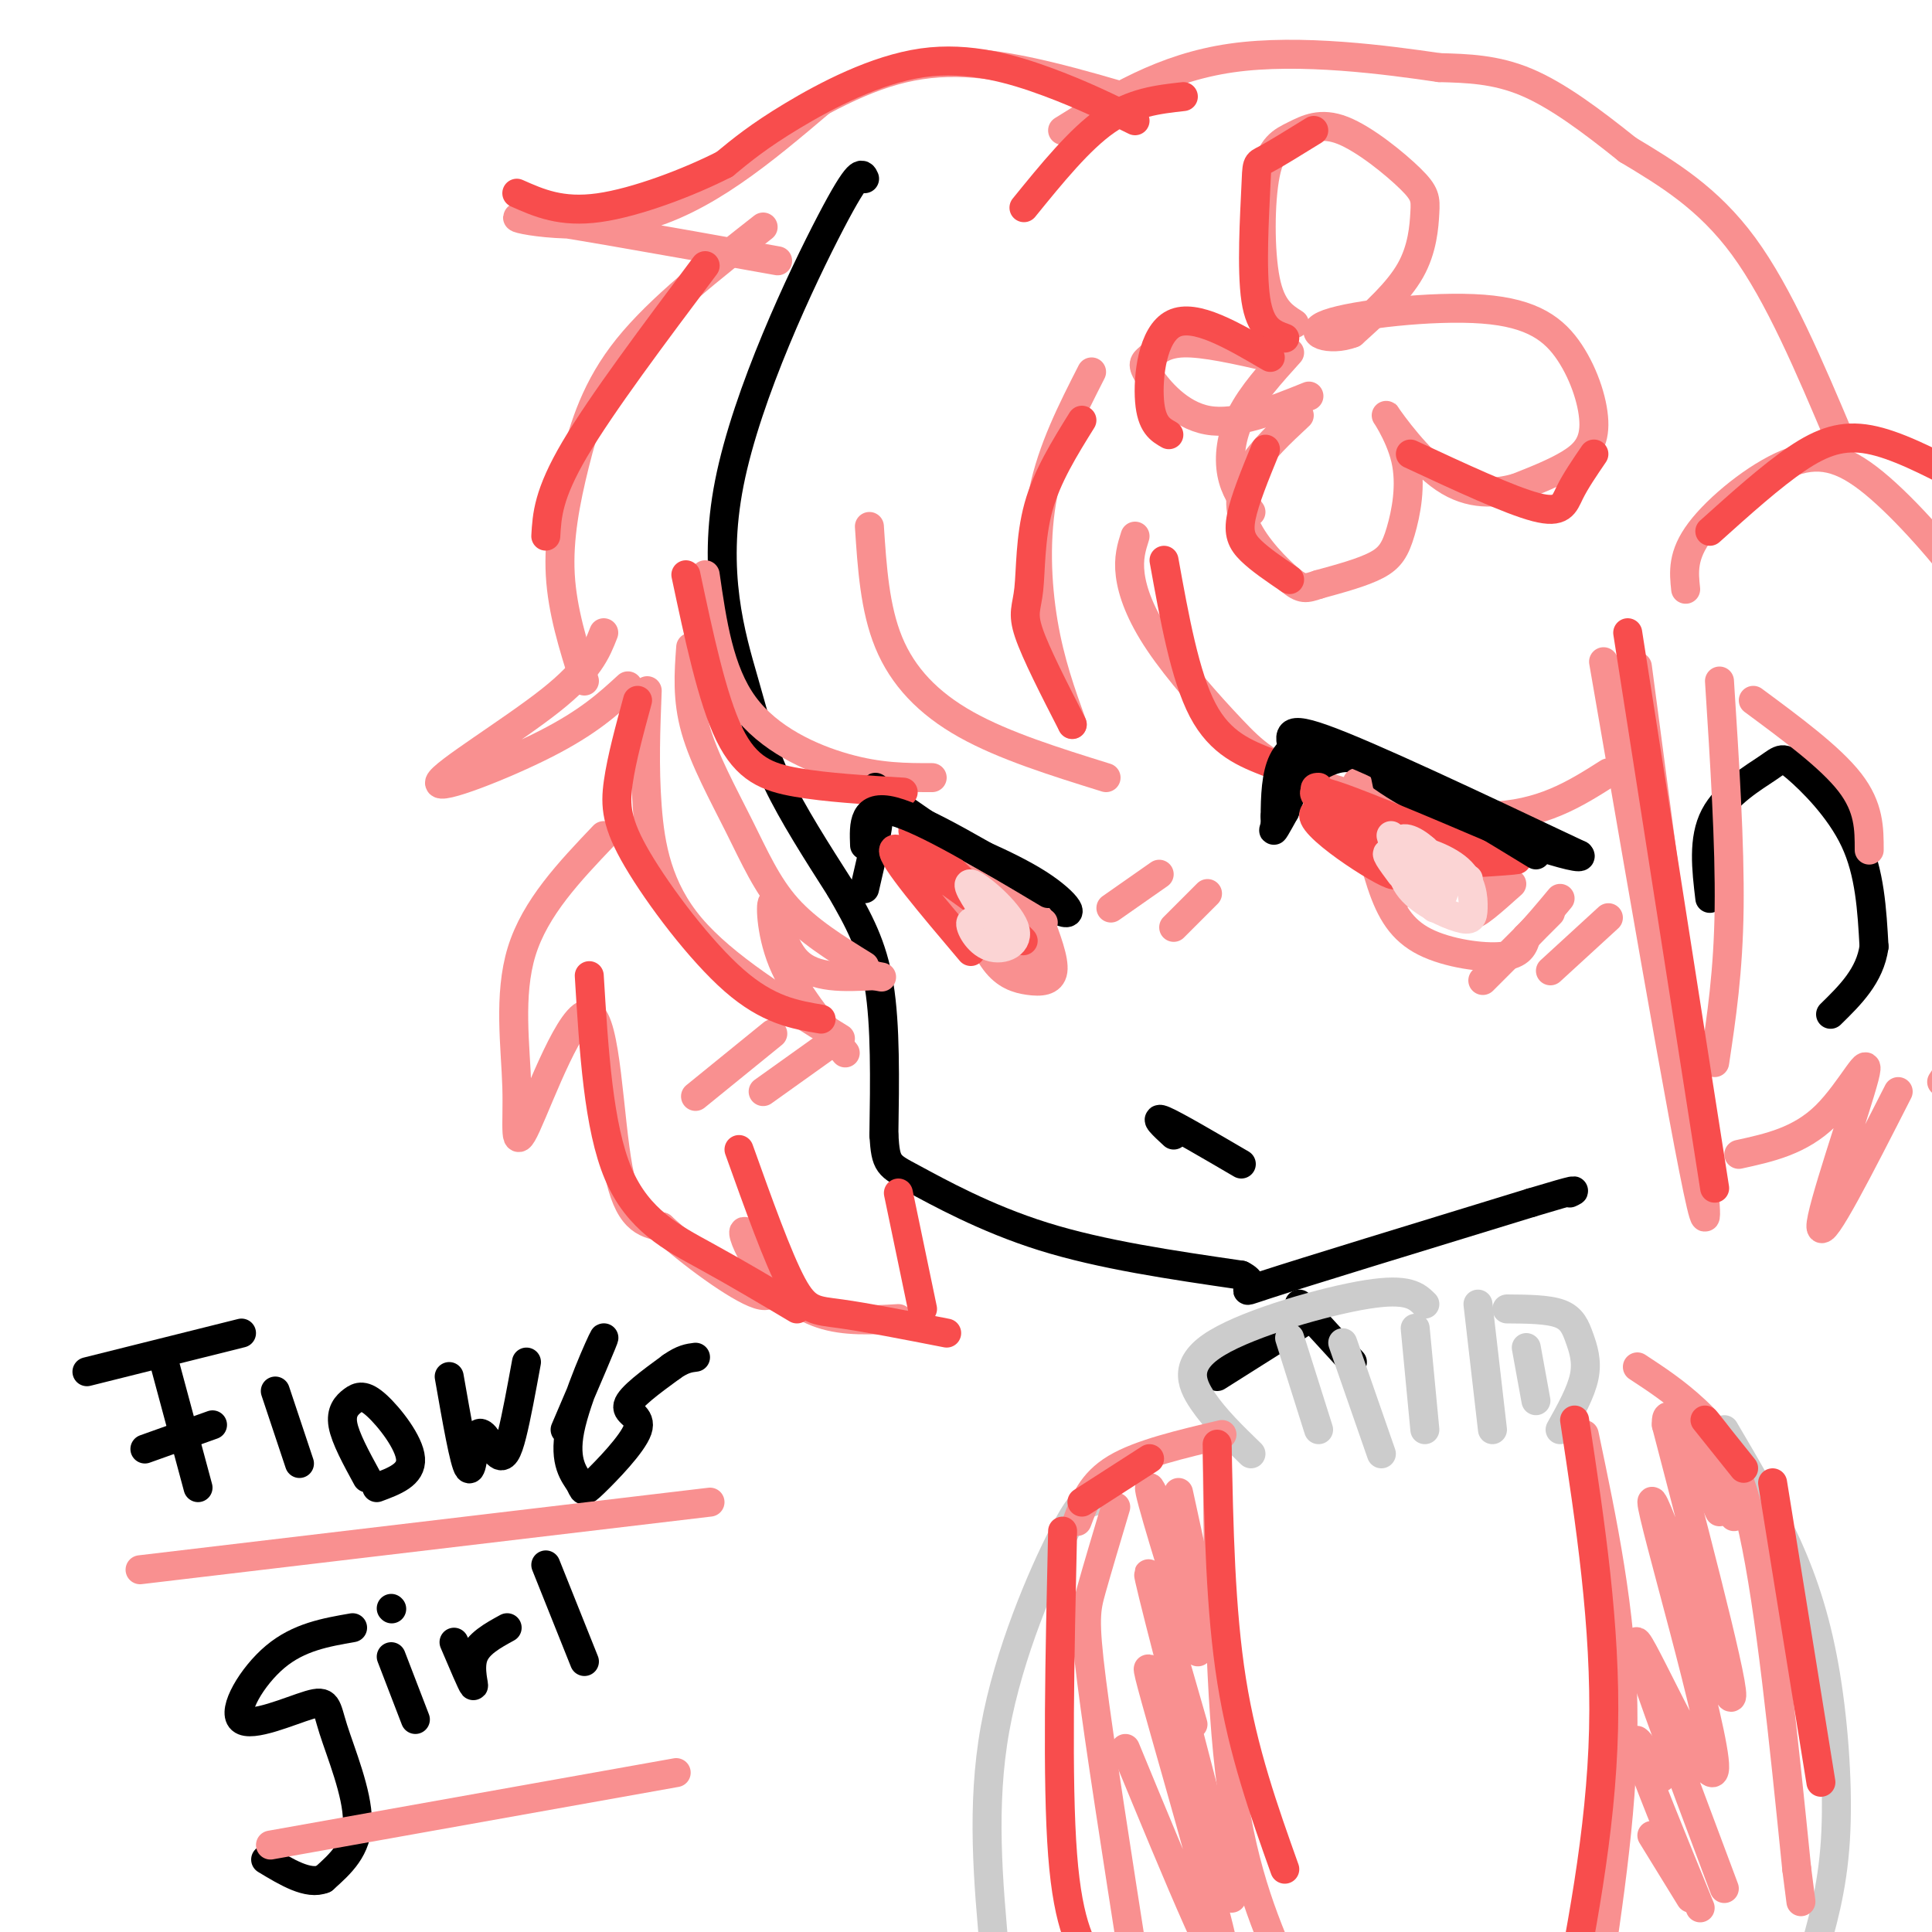 <svg viewBox='0 0 400 400' version='1.1' xmlns='http://www.w3.org/2000/svg' xmlns:xlink='http://www.w3.org/1999/xlink'><g fill='none' stroke='#000000' stroke-width='6' stroke-linecap='round' stroke-linejoin='round'><path d='M179,37c-0.525,-1.201 -1.049,-2.402 -7,9c-5.951,11.402 -17.327,35.407 -21,54c-3.673,18.593 0.357,31.775 3,41c2.643,9.225 3.898,14.493 7,21c3.102,6.507 8.051,14.254 13,22'/><path d='M174,184c3.756,6.489 6.644,11.711 8,20c1.356,8.289 1.178,19.644 1,31'/><path d='M183,235c0.393,6.214 0.875,6.250 6,9c5.125,2.750 14.893,8.214 27,12c12.107,3.786 26.554,5.893 41,8'/><path d='M257,264c5.044,2.444 -2.844,4.556 5,2c7.844,-2.556 31.422,-9.778 55,-17'/><path d='M317,249c10.500,-3.167 9.250,-2.583 8,-2'/><path d='M354,186c-0.730,-6.137 -1.461,-12.274 1,-17c2.461,-4.726 8.113,-8.040 11,-10c2.887,-1.960 3.008,-2.566 6,0c2.992,2.566 8.855,8.305 12,15c3.145,6.695 3.573,14.348 4,22'/><path d='M388,196c-0.833,6.000 -4.917,10.000 -9,14'/><path d='M34,282c0.000,0.000 7.000,26.000 7,26'/><path d='M18,284c0.000,0.000 32.000,-8.000 32,-8'/><path d='M30,300c0.000,0.000 14.000,-5.000 14,-5'/><path d='M57,288c0.000,0.000 5.000,15.000 5,15'/><path d='M76,306c-2.255,-4.131 -4.510,-8.262 -5,-11c-0.490,-2.738 0.786,-4.085 2,-5c1.214,-0.915 2.365,-1.400 5,1c2.635,2.400 6.753,7.686 7,11c0.247,3.314 -3.376,4.657 -7,6'/><path d='M93,285c1.566,8.952 3.132,17.904 4,19c0.868,1.096 1.037,-5.665 2,-7c0.963,-1.335 2.721,2.756 4,4c1.279,1.244 2.080,-0.359 3,-4c0.920,-3.641 1.960,-9.321 3,-15'/><path d='M117,296c4.232,-9.870 8.464,-19.741 8,-19c-0.464,0.741 -5.624,12.092 -7,19c-1.376,6.908 1.032,9.373 2,11c0.968,1.627 0.497,2.415 3,0c2.503,-2.415 7.982,-8.035 9,-11c1.018,-2.965 -2.423,-3.276 -2,-5c0.423,-1.724 4.712,-4.862 9,-8'/><path d='M139,283c2.333,-1.667 3.667,-1.833 5,-2'/><path d='M73,337c-5.572,0.968 -11.144,1.935 -16,6c-4.856,4.065 -8.997,11.227 -7,13c1.997,1.773 10.133,-1.844 14,-3c3.867,-1.156 3.464,0.150 5,5c1.536,4.850 5.010,13.243 5,19c-0.010,5.757 -3.505,8.879 -7,12'/><path d='M67,389c-3.167,1.333 -7.583,-1.333 -12,-4'/><path d='M81,343c0.000,0.000 5.000,13.000 5,13'/><path d='M81,333c0.000,0.000 0.100,0.100 0.1,0.1'/><path d='M94,340c1.844,4.333 3.689,8.667 4,9c0.311,0.333 -0.911,-3.333 0,-6c0.911,-2.667 3.956,-4.333 7,-6'/><path d='M113,324c0.000,0.000 8.000,20.000 8,20'/><path d='M269,270c0.000,0.000 11.000,12.000 11,12'/><path d='M271,273c0.000,0.000 -19.000,12.000 -19,12'/></g>
<g fill='none' stroke='#CCCCCC' stroke-width='6' stroke-linecap='round' stroke-linejoin='round'><path d='M295,270c-1.714,-1.685 -3.429,-3.369 -12,-2c-8.571,1.369 -24.000,5.792 -31,10c-7.000,4.208 -5.571,8.202 -3,12c2.571,3.798 6.286,7.399 10,11'/><path d='M267,277c0.000,0.000 6.000,19.000 6,19'/><path d='M278,278c0.000,0.000 8.000,23.000 8,23'/><path d='M293,275c0.000,0.000 2.000,21.000 2,21'/><path d='M306,270c0.000,0.000 3.000,26.000 3,26'/><path d='M316,279c0.000,0.000 2.000,11.000 2,11'/><path d='M312,271c4.256,0.030 8.512,0.060 11,1c2.488,0.940 3.208,2.792 4,5c0.792,2.208 1.655,4.774 1,8c-0.655,3.226 -2.827,7.113 -5,11'/><path d='M226,311c-0.978,-0.444 -1.956,-0.889 -6,7c-4.044,7.889 -11.156,24.111 -14,40c-2.844,15.889 -1.422,31.444 0,47'/><path d='M357,296c4.679,7.952 9.357,15.905 13,24c3.643,8.095 6.250,16.333 8,27c1.750,10.667 2.643,23.762 2,34c-0.643,10.238 -2.821,17.619 -5,25'/></g>
<g fill='none' stroke='#F99090' stroke-width='6' stroke-linecap='round' stroke-linejoin='round'><path d='M252,300c0.250,25.833 0.500,51.667 3,70c2.500,18.333 7.250,29.167 12,40'/><path d='M231,312c-1.911,6.400 -3.822,12.800 -5,17c-1.178,4.200 -1.622,6.200 0,19c1.622,12.800 5.311,36.400 9,60'/><path d='M328,297c3.833,18.250 7.667,36.500 8,56c0.333,19.500 -2.833,40.250 -6,61'/><path d='M339,283c3.933,2.578 7.867,5.156 12,9c4.133,3.844 8.467,8.956 12,25c3.533,16.044 6.267,43.022 9,70'/><path d='M372,387c1.500,11.667 0.750,5.833 0,0'/><path d='M223,315c1.500,-4.000 3.000,-8.000 8,-11c5.000,-3.000 13.500,-5.000 22,-7'/><path d='M233,362c11.000,26.689 22.000,53.378 21,45c-1.000,-8.378 -14.000,-51.822 -16,-60c-2.000,-8.178 7.000,18.911 16,46'/><path d='M255,393c-7.833,-30.000 -15.667,-60.000 -17,-66c-1.333,-6.000 3.833,12.000 9,30'/><path d='M248,342c-5.167,-16.667 -10.333,-33.333 -10,-34c0.333,-0.667 6.167,14.667 12,30'/><path d='M249,332c0.000,0.000 -5.000,-23.000 -5,-23'/><path d='M342,380c0.000,0.000 8.000,13.000 8,13'/><path d='M352,395c-5.833,-14.250 -11.667,-28.500 -13,-33c-1.333,-4.500 1.833,0.750 5,6'/><path d='M357,391c-9.962,-26.574 -19.923,-53.148 -18,-51c1.923,2.148 15.732,33.019 16,26c0.268,-7.019 -13.005,-51.928 -13,-55c0.005,-3.072 13.287,35.694 16,40c2.713,4.306 -5.144,-25.847 -13,-56'/><path d='M345,295c-0.333,-6.333 5.333,5.833 11,18'/><path d='M359,314c0.000,0.000 -11.000,-24.000 -11,-24'/><path d='M226,77c-4.089,8.022 -8.178,16.044 -10,25c-1.822,8.956 -1.378,18.844 0,27c1.378,8.156 3.689,14.578 6,21'/><path d='M229,161c-10.556,-3.289 -21.111,-6.578 -29,-11c-7.889,-4.422 -13.111,-9.978 -16,-17c-2.889,-7.022 -3.444,-15.511 -4,-24'/><path d='M29,325c0.000,0.000 118.000,-14.000 118,-14'/><path d='M56,382c0.000,0.000 84.000,-15.000 84,-15'/><path d='M307,203c0.000,0.000 14.000,-14.000 14,-14'/><path d='M321,201c0.000,0.000 12.000,-11.000 12,-11'/><path d='M144,227c0.000,0.000 16.000,-13.000 16,-13'/><path d='M158,226c0.000,0.000 14.000,-10.000 14,-10'/><path d='M230,188c0.000,0.000 10.000,-7.000 10,-7'/><path d='M243,192c0.000,0.000 7.000,-7.000 7,-7'/><path d='M174,215c-12.089,-7.467 -24.178,-14.933 -31,-23c-6.822,-8.067 -8.378,-16.733 -9,-25c-0.622,-8.267 -0.311,-16.133 0,-24'/><path d='M130,142c-4.077,3.744 -8.155,7.488 -17,12c-8.845,4.512 -22.458,9.792 -22,8c0.458,-1.792 14.988,-10.655 23,-17c8.012,-6.345 9.506,-10.173 11,-14'/><path d='M121,141c-2.292,-7.262 -4.583,-14.524 -5,-22c-0.417,-7.476 1.042,-15.167 3,-23c1.958,-7.833 4.417,-15.810 11,-24c6.583,-8.190 17.292,-16.595 28,-25'/><path d='M161,54c-24.200,-4.333 -48.400,-8.667 -53,-9c-4.600,-0.333 10.400,3.333 24,0c13.600,-3.333 25.800,-13.667 38,-24'/><path d='M170,21c10.978,-5.867 19.422,-8.533 30,-8c10.578,0.533 23.289,4.267 36,8'/><path d='M125,173c-7.108,7.465 -14.215,14.931 -17,24c-2.785,9.069 -1.246,19.742 -1,28c0.246,8.258 -0.800,14.100 2,8c2.800,-6.100 9.446,-24.142 13,-23c3.554,1.142 4.015,21.469 6,32c1.985,10.531 5.492,11.265 9,12'/><path d='M137,254c5.789,5.330 15.762,12.655 20,14c4.238,1.345 2.741,-3.289 1,-7c-1.741,-3.711 -3.724,-6.500 -4,-6c-0.276,0.500 1.157,4.288 4,8c2.843,3.712 7.098,7.346 12,9c4.902,1.654 10.451,1.327 16,1'/><path d='M349,122c-0.373,-3.519 -0.746,-7.038 3,-12c3.746,-4.962 11.612,-11.367 18,-14c6.388,-2.633 11.297,-1.496 18,4c6.703,5.496 15.199,15.349 20,22c4.801,6.651 5.908,10.098 8,21c2.092,10.902 5.169,29.258 3,44c-2.169,14.742 -9.585,25.871 -17,37'/><path d='M393,226c-7.911,15.530 -15.821,31.060 -16,28c-0.179,-3.060 7.375,-24.708 9,-31c1.625,-6.292 -2.679,2.774 -8,8c-5.321,5.226 -11.661,6.613 -18,8'/><path d='M339,138c7.583,57.083 15.167,114.167 14,114c-1.167,-0.167 -11.083,-57.583 -21,-115'/><path d='M333,160c-6.897,4.382 -13.793,8.765 -25,9c-11.207,0.235 -26.724,-3.677 -36,-7c-9.276,-3.323 -12.311,-6.056 -17,-11c-4.689,-4.944 -11.032,-12.100 -15,-18c-3.968,-5.900 -5.562,-10.543 -6,-14c-0.438,-3.457 0.281,-5.729 1,-8'/><path d='M356,141c1.083,16.917 2.167,33.833 2,47c-0.167,13.167 -1.583,22.583 -3,32'/><path d='M363,145c8.000,5.917 16.000,11.833 20,17c4.000,5.167 4.000,9.583 4,14'/><path d='M381,91c-6.333,-15.000 -12.667,-30.000 -20,-40c-7.333,-10.000 -15.667,-15.000 -24,-20'/><path d='M337,31c-7.600,-6.089 -14.600,-11.311 -21,-14c-6.400,-2.689 -12.200,-2.844 -18,-3'/><path d='M298,14c-10.800,-1.578 -28.800,-4.022 -43,-2c-14.200,2.022 -24.600,8.511 -35,15'/><path d='M175,218c-5.214,-6.333 -10.429,-12.667 -13,-19c-2.571,-6.333 -2.500,-12.667 -2,-12c0.500,0.667 1.429,8.333 5,12c3.571,3.667 9.786,3.333 16,3'/><path d='M181,202c2.667,0.500 1.333,0.250 0,0'/><path d='M179,200c-5.893,-3.643 -11.786,-7.286 -16,-12c-4.214,-4.714 -6.750,-10.500 -10,-17c-3.250,-6.500 -7.214,-13.714 -9,-20c-1.786,-6.286 -1.393,-11.643 -1,-17'/><path d='M146,119c1.444,10.000 2.889,20.000 8,27c5.111,7.000 13.889,11.000 21,13c7.111,2.000 12.556,2.000 18,2'/></g>
<g fill='none' stroke='#000000' stroke-width='6' stroke-linecap='round' stroke-linejoin='round'><path d='M264,169c2.200,-4.089 4.400,-8.178 4,-12c-0.400,-3.822 -3.400,-7.378 6,-4c9.400,3.378 31.200,13.689 53,24'/><path d='M327,177c2.289,2.096 -18.490,-4.665 -30,-10c-11.510,-5.335 -13.753,-9.244 -17,-10c-3.247,-0.756 -7.499,1.641 -10,4c-2.501,2.359 -3.250,4.679 -4,7'/><path d='M266,168c-1.422,2.556 -2.978,5.444 -2,3c0.978,-2.444 4.489,-10.222 8,-18'/><path d='M179,184c1.667,-7.111 3.333,-14.222 3,-18c-0.333,-3.778 -2.667,-4.222 3,0c5.667,4.222 19.333,13.111 33,22'/><path d='M218,188c5.622,2.844 3.178,-1.044 -3,-5c-6.178,-3.956 -16.089,-7.978 -26,-12'/><path d='M243,235c-2.167,-2.000 -4.333,-4.000 -2,-3c2.333,1.000 9.167,5.000 16,9'/></g>
<g fill='none' stroke='#F99090' stroke-width='6' stroke-linecap='round' stroke-linejoin='round'><path d='M259,106c-1.689,-2.333 -3.378,-4.667 -4,-8c-0.622,-3.333 -0.178,-7.667 2,-12c2.178,-4.333 6.089,-8.667 10,-13'/><path d='M268,67c-2.406,-1.528 -4.813,-3.056 -6,-9c-1.187,-5.944 -1.155,-16.305 0,-22c1.155,-5.695 3.432,-6.724 6,-8c2.568,-1.276 5.429,-2.798 10,-1c4.571,1.798 10.854,6.915 14,10c3.146,3.085 3.155,4.138 3,7c-0.155,2.862 -0.473,7.532 -3,12c-2.527,4.468 -7.264,8.734 -12,13'/><path d='M280,69c-4.663,1.829 -10.321,-0.098 -5,-2c5.321,-1.902 21.622,-3.780 32,-3c10.378,0.780 14.833,4.220 18,9c3.167,4.780 5.045,10.902 5,15c-0.045,4.098 -2.013,6.171 -5,8c-2.987,1.829 -6.994,3.415 -11,5'/><path d='M314,101c-4.304,1.198 -9.566,1.692 -15,-2c-5.434,-3.692 -11.042,-11.569 -12,-13c-0.958,-1.431 2.733,3.586 4,9c1.267,5.414 0.110,11.227 -1,15c-1.110,3.773 -2.174,5.507 -5,7c-2.826,1.493 -7.413,2.747 -12,4'/><path d='M273,121c-2.686,0.903 -3.400,1.159 -6,-1c-2.600,-2.159 -7.085,-6.735 -9,-11c-1.915,-4.265 -1.262,-8.219 1,-12c2.262,-3.781 6.131,-7.391 10,-11'/><path d='M271,82c-7.544,3.040 -15.088,6.080 -21,5c-5.912,-1.080 -10.193,-6.279 -12,-9c-1.807,-2.721 -1.140,-2.963 0,-4c1.140,-1.037 2.754,-2.868 7,-3c4.246,-0.132 11.123,1.434 18,3'/><path d='M281,162c1.542,7.631 3.083,15.262 5,21c1.917,5.738 4.208,9.583 9,12c4.792,2.417 12.083,3.405 16,3c3.917,-0.405 4.458,-2.202 5,-4'/><path d='M316,194c2.000,-2.000 4.500,-5.000 7,-8'/><path d='M286,181c3.064,-4.510 6.128,-9.021 6,-7c-0.128,2.021 -3.447,10.573 -2,11c1.447,0.427 7.659,-7.270 9,-8c1.341,-0.730 -2.188,5.506 -2,7c0.188,1.494 4.094,-1.753 8,-5'/><path d='M305,179c2.476,-1.155 4.667,-1.542 4,1c-0.667,2.542 -4.190,8.012 -4,9c0.190,0.988 4.095,-2.506 8,-6'/><path d='M200,186c1.911,5.048 3.821,10.095 6,13c2.179,2.905 4.625,3.667 7,4c2.375,0.333 4.679,0.238 5,-2c0.321,-2.238 -1.339,-6.619 -3,-11'/><path d='M215,190c-0.963,0.062 -1.871,5.715 -2,9c-0.129,3.285 0.522,4.200 -4,-1c-4.522,-5.200 -14.218,-16.515 -17,-19c-2.782,-2.485 1.348,3.862 6,8c4.652,4.138 9.826,6.069 15,8'/><path d='M216,191c-12.417,-7.000 -24.833,-14.000 -27,-15c-2.167,-1.000 5.917,4.000 14,9'/></g>
<g fill='none' stroke='#F84D4D' stroke-width='6' stroke-linecap='round' stroke-linejoin='round'><path d='M201,197c-8.250,-9.750 -16.500,-19.500 -16,-21c0.500,-1.500 9.750,5.250 19,12'/><path d='M204,188c5.489,4.178 9.711,8.622 7,6c-2.711,-2.622 -12.356,-12.311 -22,-22'/><path d='M292,179c11.405,-0.589 22.810,-1.179 22,-1c-0.810,0.179 -13.833,1.125 -21,1c-7.167,-0.125 -8.476,-1.321 -10,-3c-1.524,-1.679 -3.262,-3.839 -5,-6'/><path d='M278,170c-3.222,-2.889 -8.778,-7.111 -4,-6c4.778,1.111 19.889,7.556 35,14'/><path d='M309,178c-3.786,-1.048 -30.750,-10.667 -36,-10c-5.250,0.667 11.214,11.619 15,13c3.786,1.381 -5.107,-6.810 -14,-15'/><path d='M274,166c-2.500,-3.000 -1.750,-3.000 -1,-3'/><path d='M266,70c-2.536,-0.923 -5.071,-1.845 -6,-8c-0.929,-6.155 -0.250,-17.542 0,-23c0.250,-5.458 0.071,-4.988 2,-6c1.929,-1.012 5.964,-3.506 10,-6'/><path d='M263,74c-7.800,-4.578 -15.600,-9.156 -20,-7c-4.400,2.156 -5.400,11.044 -5,16c0.400,4.956 2.200,5.978 4,7'/><path d='M262,93c-2.156,5.267 -4.311,10.533 -5,14c-0.689,3.467 0.089,5.133 2,7c1.911,1.867 4.956,3.933 8,6'/><path d='M224,87c-3.631,5.839 -7.262,11.679 -9,18c-1.738,6.321 -1.583,13.125 -2,17c-0.417,3.875 -1.405,4.821 0,9c1.405,4.179 5.202,11.589 9,19'/><path d='M142,119c2.733,12.867 5.467,25.733 9,33c3.533,7.267 7.867,8.933 14,10c6.133,1.067 14.067,1.533 22,2'/><path d='M132,145c-1.655,6.071 -3.310,12.143 -4,17c-0.690,4.857 -0.417,8.500 4,16c4.417,7.500 12.976,18.857 20,25c7.024,6.143 12.512,7.071 18,8'/><path d='M241,116c2.167,12.000 4.333,24.000 8,31c3.667,7.000 8.833,9.000 14,11'/><path d='M337,131c0.000,0.000 18.000,115.000 18,115'/><path d='M186,247c0.000,0.000 5.000,24.000 5,24'/><path d='M196,276c-8.422,-1.644 -16.844,-3.289 -22,-4c-5.156,-0.711 -7.044,-0.489 -10,-6c-2.956,-5.511 -6.978,-16.756 -11,-28'/><path d='M165,271c-6.156,-3.667 -12.311,-7.333 -19,-11c-6.689,-3.667 -13.911,-7.333 -18,-17c-4.089,-9.667 -5.044,-25.333 -6,-41'/><path d='M252,299c0.333,17.167 0.667,34.333 3,49c2.333,14.667 6.667,26.833 11,39'/><path d='M326,294c3.250,21.333 6.500,42.667 6,64c-0.500,21.333 -4.750,42.667 -9,64'/><path d='M238,302c0.000,0.000 -14.000,9.000 -14,9'/><path d='M220,317c-0.583,25.917 -1.167,51.833 0,67c1.167,15.167 4.083,19.583 7,24'/><path d='M353,294c0.000,0.000 8.000,10.000 8,10'/><path d='M367,307c0.000,0.000 10.000,62.000 10,62'/><path d='M354,110c6.356,-5.711 12.711,-11.422 18,-15c5.289,-3.578 9.511,-5.022 15,-4c5.489,1.022 12.244,4.511 19,8'/><path d='M292,94c10.311,4.800 20.622,9.600 26,11c5.378,1.400 5.822,-0.600 7,-3c1.178,-2.400 3.089,-5.200 5,-8'/><path d='M245,20c-5.250,0.583 -10.500,1.167 -16,5c-5.500,3.833 -11.250,10.917 -17,18'/><path d='M235,25c-5.387,-2.661 -10.774,-5.321 -18,-8c-7.226,-2.679 -16.292,-5.375 -26,-4c-9.708,1.375 -20.060,6.821 -27,11c-6.940,4.179 -10.470,7.089 -14,10'/><path d='M150,34c-7.200,3.689 -18.200,7.911 -26,9c-7.800,1.089 -12.400,-0.956 -17,-3'/><path d='M146,55c-10.750,14.333 -21.500,28.667 -27,38c-5.500,9.333 -5.750,13.667 -6,18'/></g>
<g fill='none' stroke='#FBD4D4' stroke-width='6' stroke-linecap='round' stroke-linejoin='round'><path d='M290,181c-1.946,-2.619 -3.893,-5.238 -2,-4c1.893,1.238 7.625,6.333 9,6c1.375,-0.333 -1.607,-6.095 -2,-7c-0.393,-0.905 1.804,3.048 4,7'/><path d='M299,183c0.333,2.000 -0.833,3.500 -2,5'/><path d='M206,192c-3.244,-4.657 -6.488,-9.314 -5,-9c1.488,0.314 7.708,5.600 9,9c1.292,3.400 -2.344,4.915 -5,4c-2.656,-0.915 -4.330,-4.262 -4,-5c0.330,-0.738 2.665,1.131 5,3'/><path d='M206,194c0.833,0.833 0.417,1.417 0,2'/><path d='M304,182c0.000,0.000 -2.000,0.000 -2,0'/><path d='M295,181c-2.306,-2.348 -4.611,-4.697 -3,-5c1.611,-0.303 7.139,1.438 10,4c2.861,2.562 3.056,5.944 3,8c-0.056,2.056 -0.361,2.784 -3,2c-2.639,-0.784 -7.611,-3.081 -10,-6c-2.389,-2.919 -2.194,-6.459 -2,-10'/><path d='M290,174c0.922,-1.199 4.226,0.802 6,3c1.774,2.198 2.016,4.592 1,6c-1.016,1.408 -3.290,1.831 -5,0c-1.710,-1.831 -2.855,-5.915 -4,-10'/></g>
<g fill='none' stroke='#000000' stroke-width='6' stroke-linecap='round' stroke-linejoin='round'><path d='M179,175c-0.167,-4.333 -0.333,-8.667 6,-7c6.333,1.667 19.167,9.333 32,17'/><path d='M264,171c0.000,-9.000 0.000,-18.000 9,-17c9.000,1.000 27.000,12.000 45,23'/></g>
</svg>
